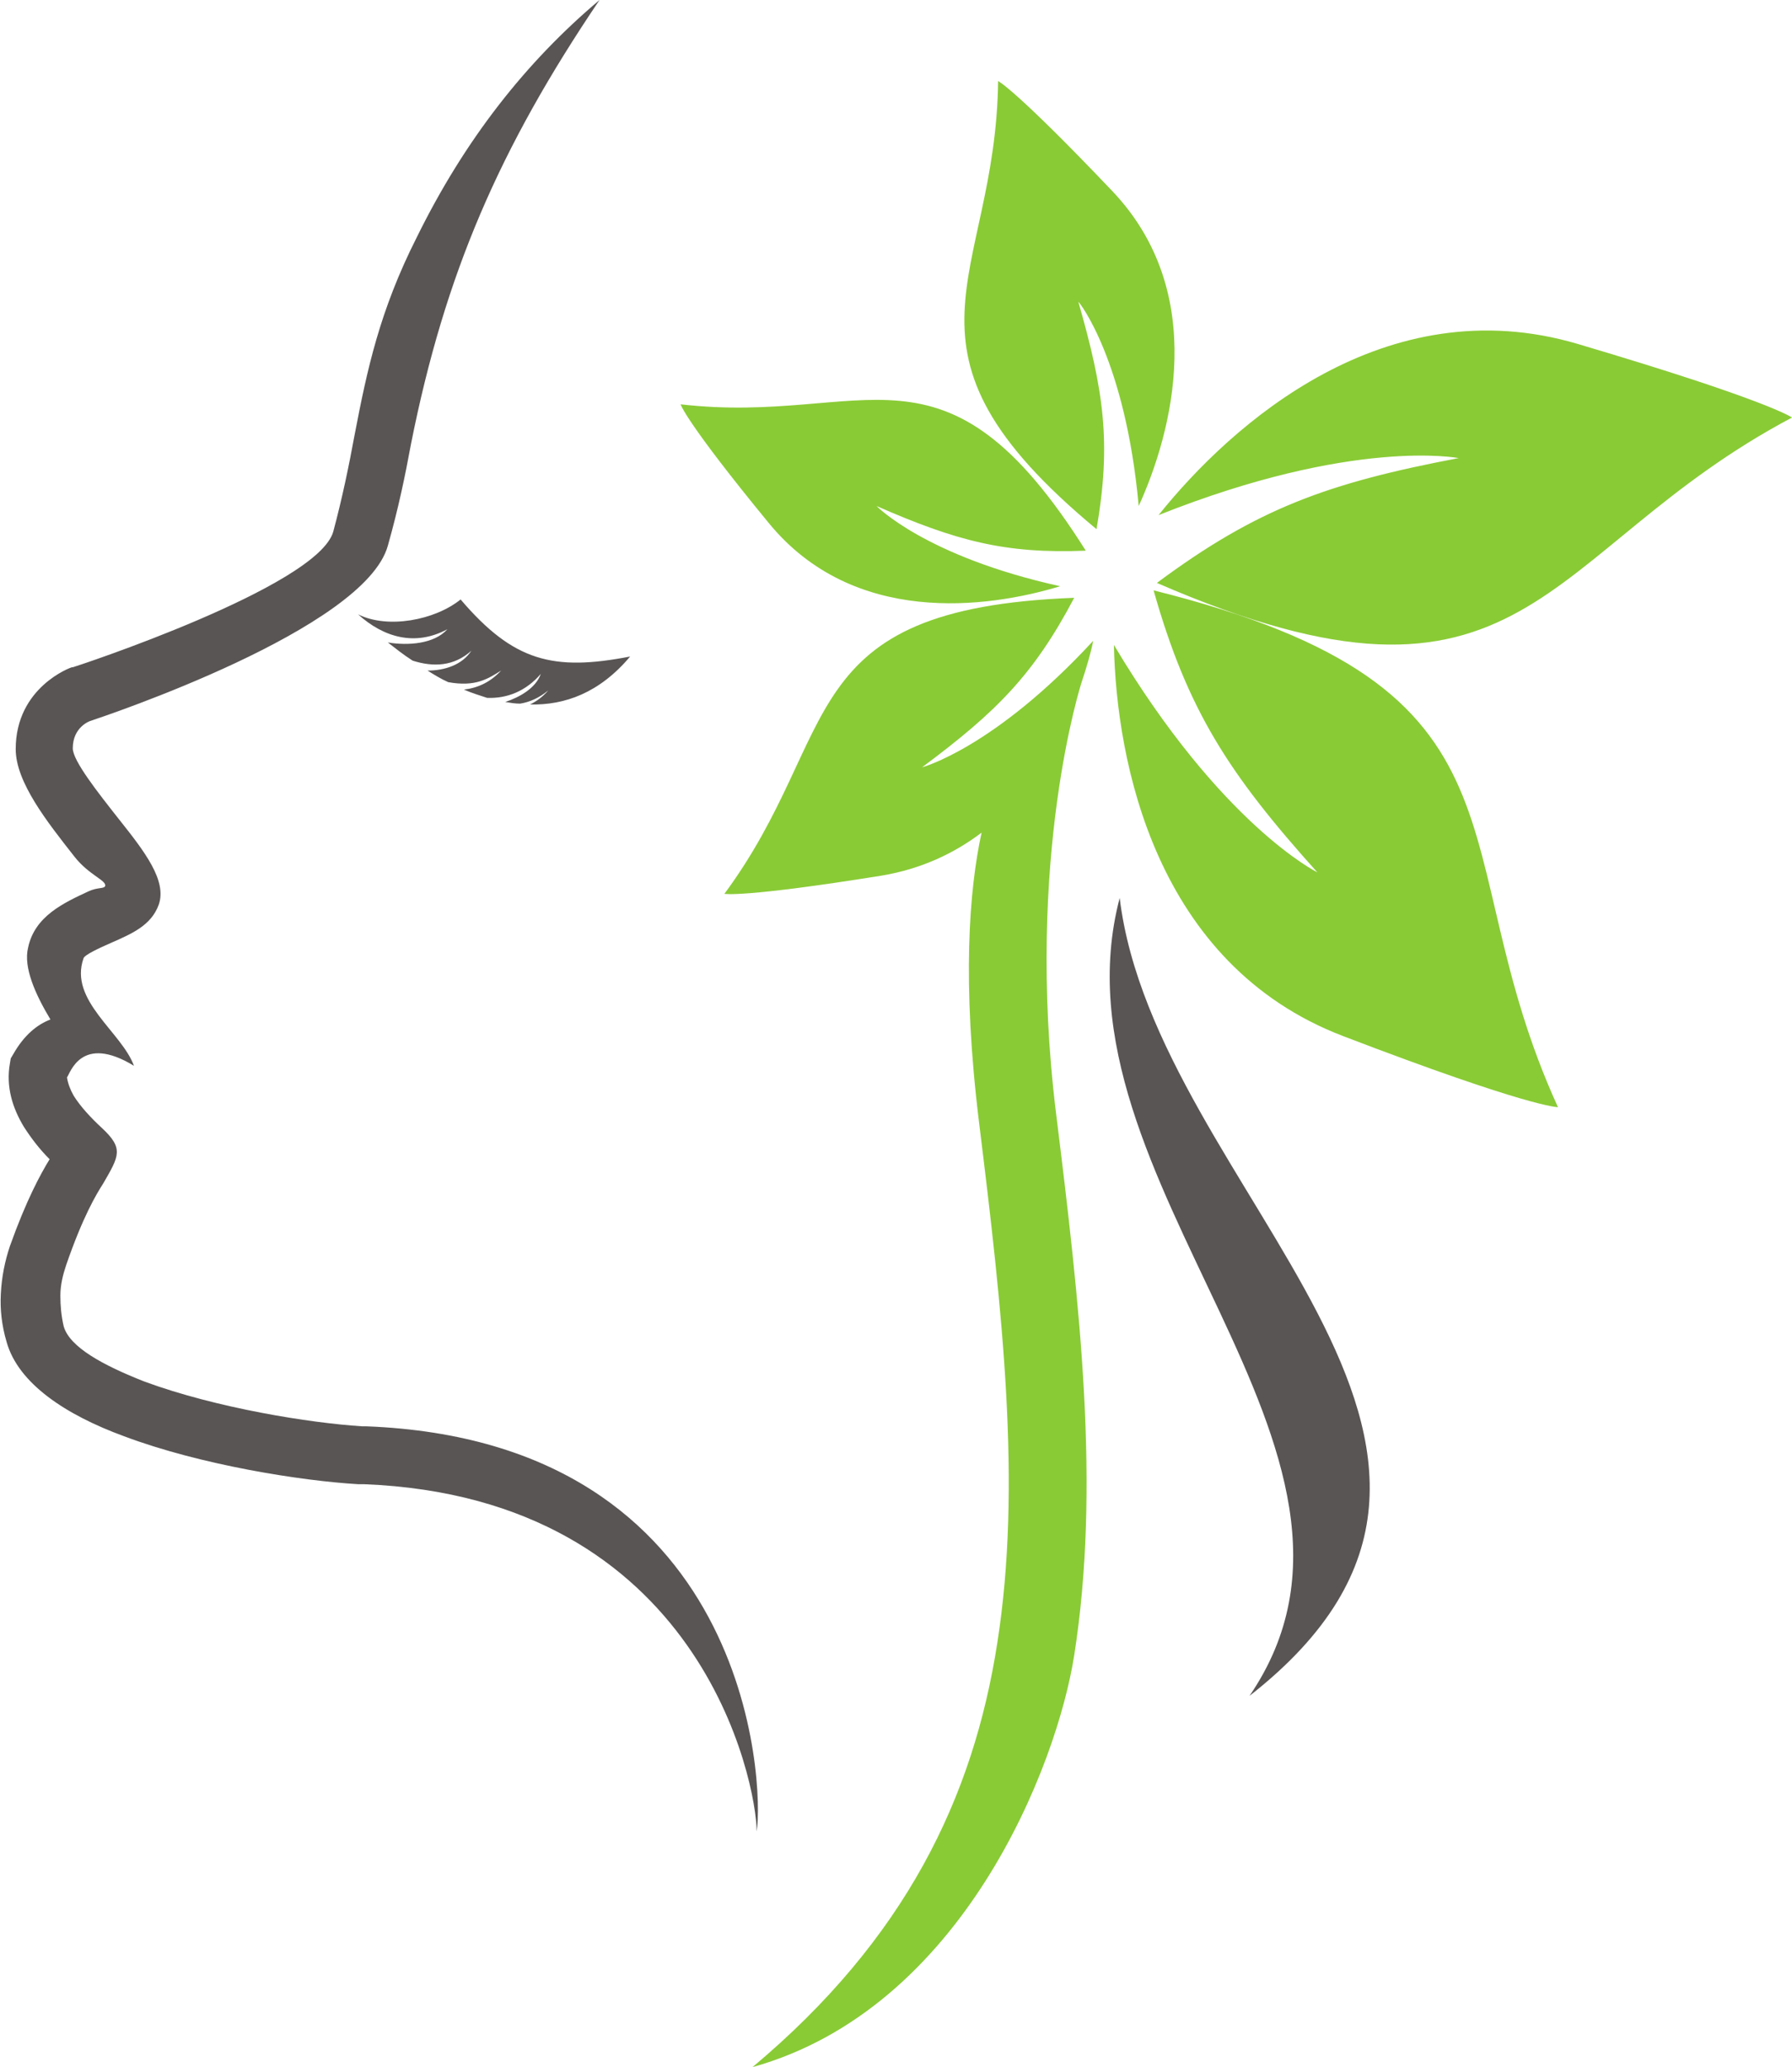 <?xml version="1.0" encoding="UTF-8" standalone="no"?><svg xmlns="http://www.w3.org/2000/svg" xmlns:xlink="http://www.w3.org/1999/xlink" fill="#000000" height="250" preserveAspectRatio="xMidYMid meet" version="1" viewBox="16.6 0.0 216.7 250.0" width="216.7" zoomAndPan="magnify"><g id="change1_1"><path d="M156.7,62.3c8.8-11,27.4-27.6,50.7-20.7c23.3,6.9,25.9,8.9,25.9,8.9c-30.6,16.2-31.7,39.6-76.8,20 c12.1-9,20.7-12.1,36.5-15.1C192.9,55.4,180.3,52.9,156.7,62.3z M154.3,61.2c4.1-9,8.5-25.8-3.2-38.1 c-11.7-12.3-13.8-13.3-13.8-13.3C137,34,122.8,42.1,149.2,64c1.8-10.4,0.9-16.7-2.2-27.5C147.1,36.5,152.7,43.6,154.3,61.2z M156.1,71.4c4.1,14.5,9.1,22.2,19.8,34.1c0,0-11.6-5.7-24.6-27.5c0.3,14.1,5,38.6,27.7,47.3c22.7,8.7,26,8.6,26,8.6 C190.6,102.4,203.9,83.3,156.1,71.4z M128.1,92.8c9-6.7,13.5-11.2,18.4-20.5c-34.3,1.3-27.9,16.3-42.3,35.8c0,0,2.2,0.5,19-2.2 c4.8-0.8,8.8-2.7,12.1-5.2c-1.5,6.9-2.4,18-0.3,35.1c2.8,22.7,5.2,43.8,2.2,62.9c-2.9,18.7-11.1,35.8-29.6,51.3 c25.4-7.1,36.8-36.4,38.9-49.8c3.2-20.4,0.7-42.2-2.2-65.6c-3.8-30.9,3.1-52.1,3.1-52.1l0,0c0.6-1.8,1.1-3.5,1.4-5 C136.8,90.5,128.1,92.8,128.1,92.8z M144.8,70.9c-16.3-3.6-22.2-9.7-22.2-9.7c9.6,4.2,15.5,5.8,25.3,5.4 c-17.2-27.3-26.4-15.1-49-17.7c0,0,0.6,2.1,10.7,14.4C119.8,75.7,135.9,73.6,144.8,70.9z" fill="#89cb35"/></g><g id="change2_1"><path d="M108.1,221.5c0-5.8-6.7-40.4-47.5-42c-0.3,0-0.5,0-0.7,0l0,0c-6.8-0.4-19-2.3-28.3-5.8 c-7.1-2.6-12.8-6.4-14.2-11.4c-0.6-2-0.8-4-0.7-5.8c0.1-2.1,0.5-4,1.1-5.8c2-5.6,3.7-8.7,4.8-10.5c-1.2-1.2-2.2-2.5-3.1-3.9 c-1.4-2.3-2.2-4.9-1.7-7.7l0.1-0.6l0.3-0.5c1.3-2.3,2.9-3.6,4.5-4.2c-1.8-3-3.3-6.3-2.7-8.7c0.8-3.8,4.3-5.4,7.3-6.8l0,0 c1.1-0.5,1.8-0.3,2-0.6c0.3-0.7-1.9-1.3-3.7-3.6c-3.3-4.2-7.1-9-7.1-13c0-7.5,6.7-9.9,6.8-9.9l0.1,0c0.1,0,29.6-9.7,31.5-16.4 c1.1-4.1,1.9-8,2.6-11.8c1.5-7.8,3-14.9,7.5-23.8C72.8,16.9,80.2,7.5,89.1,0C77,17.9,70.4,33.1,66.3,53.7c-0.7,3.8-1.5,7.7-2.8,12.3 c-2.8,10.1-34.2,20.6-36,21.2l0,0c0,0-2.1,0.7-2.1,3.3c0,1.5,3,5.3,5.6,8.6c3.1,3.9,5.8,7.4,4.8,10.3c-0.9,2.5-3.2,3.5-5.7,4.6l0,0 c-1.6,0.7-3.3,1.5-3.4,1.9c-1.8,5.1,4.6,8.9,6.1,13c-6.4-3.9-7.7,0.9-8.1,1.4c0.1,0.7,0.4,1.5,0.8,2.2c0.8,1.3,2.1,2.7,3.4,3.9 c2.7,2.5,2.1,3.4,0.2,6.7c-0.9,1.4-2.5,4.1-4.5,9.9c-0.4,1.2-0.7,2.4-0.7,3.7c0,1.2,0.1,2.4,0.4,3.7c0.7,2.5,4.7,4.7,9.8,6.7 c8.7,3.2,20,5,26.3,5.4l0,0c0.1,0,0.3,0,0.5,0C107.4,174.3,109,215.9,108.1,221.5z M80.7,85.2c4.2,0.1,8.4-1.4,12.1-5.8 c-9.3,1.8-14.1,0.6-20.5-6.9c-3.1,2.5-8.8,3.6-12.4,1.8c3.1,2.8,6.9,3.9,10.8,1.8c-1.6,1.8-4.8,2-7.2,1.6c0.9,0.7,1.9,1.5,3,2.2 c2.5,0.8,5,0.7,7.1-1.2c-1.1,1.7-3.2,2.4-5.3,2.4c0.8,0.5,1.6,1,2.5,1.4c3.3,0.6,4.8-0.4,6.4-1.4c-1.3,1.4-2.8,2.1-4.5,2.3 c0.9,0.4,1.9,0.7,2.8,1c2.4,0.1,4.7-0.8,6.5-2.9c-0.6,1.7-2.5,2.8-4.3,3.4c0.6,0.1,1.2,0.2,1.8,0.2c1.2-0.2,2.3-0.7,3.4-1.6 C82.2,84.3,81.5,84.8,80.7,85.2z M152,108.6c-9,34.2,35.9,66.9,15.7,96.5C206.3,174.9,156.3,144.1,152,108.6z" fill="#595555"/></g></svg>